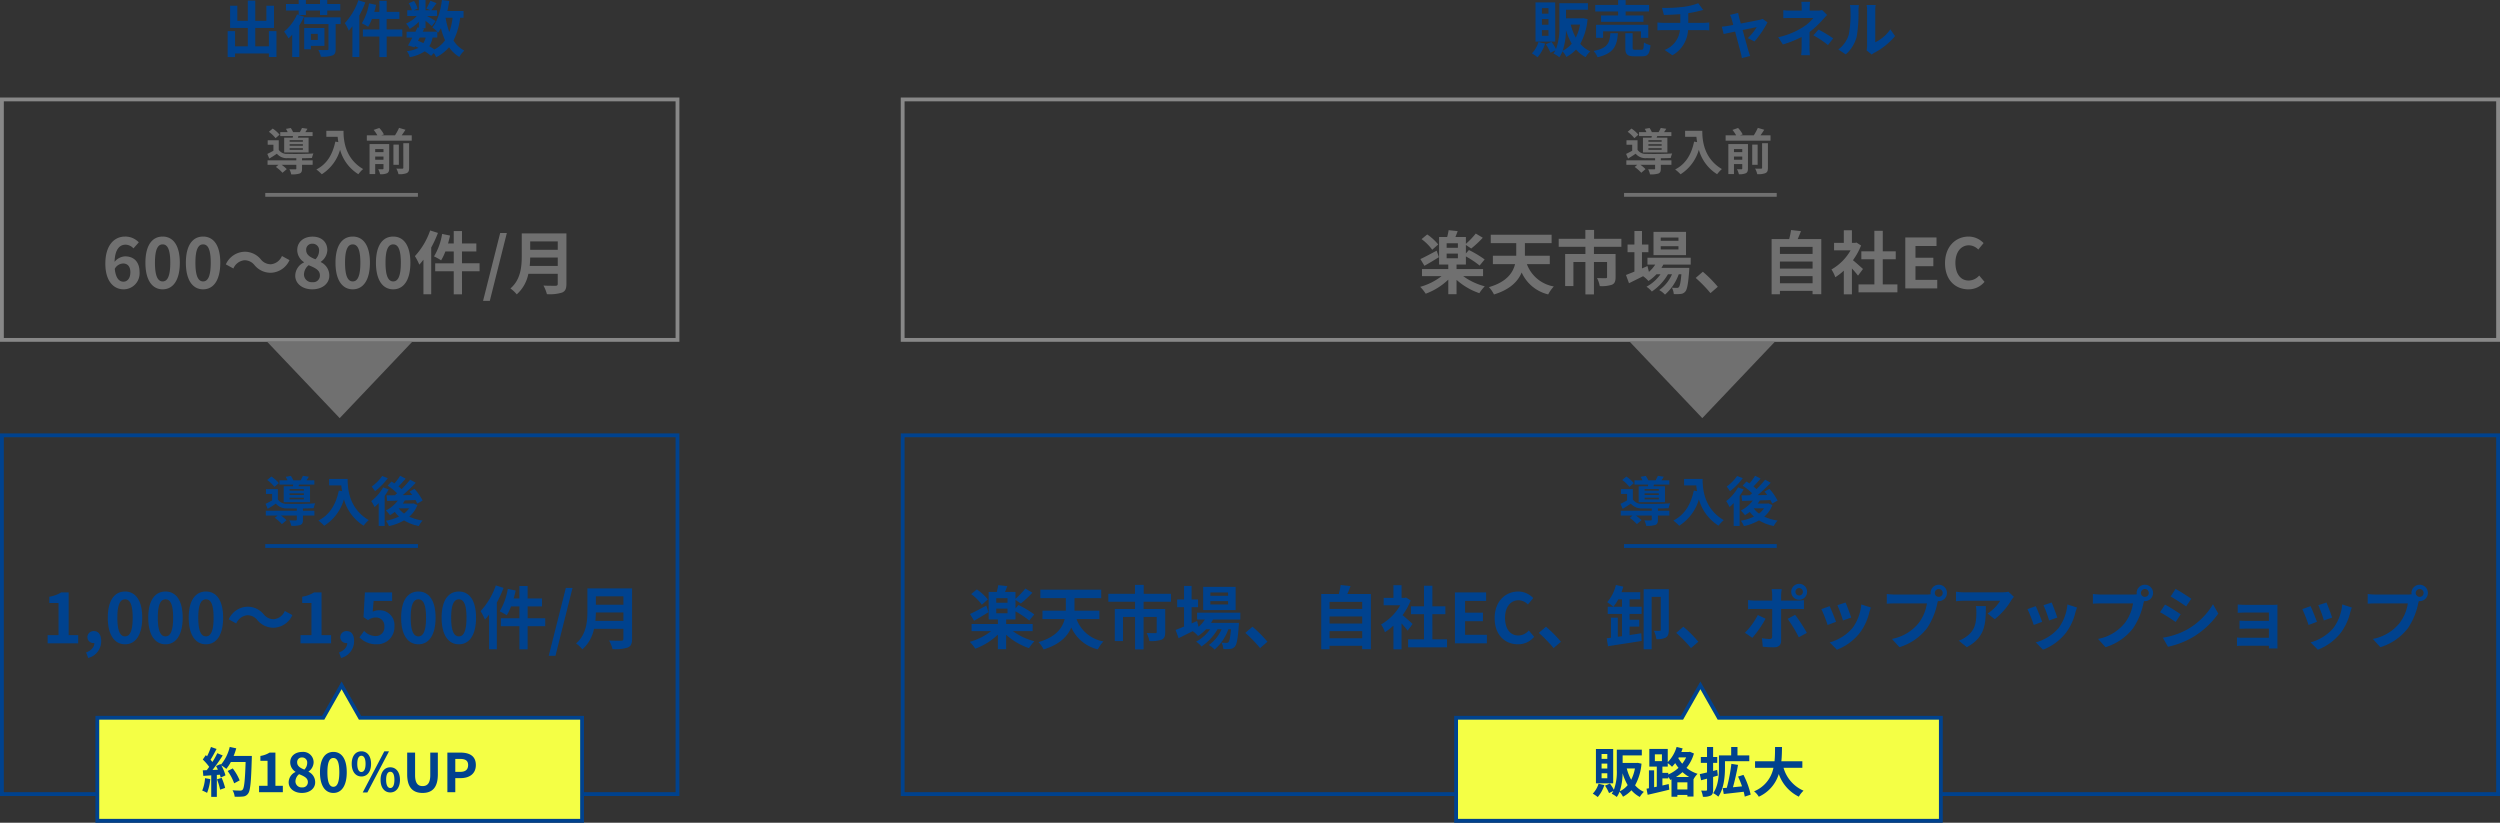 <svg xmlns="http://www.w3.org/2000/svg" width="655" height="215.551" viewBox="0 0 655 215.551">
  <rect x="0" y="0" width="655" height="215.551" fill="#333333" stroke="none"/>
  <g id="グループ_3621" data-name="グループ 3621" transform="translate(-172 -6119.448)">
    <path id="パス_5762" data-name="パス 5762" d="M-69.192-11.5a13.3,13.3,0,0,0-2.88-2.628l-1.476,1.224a12.76,12.76,0,0,1,2.79,2.79Zm-.4,1.62c-1.584.846-3.186,1.71-4.266,2.2l1.062,1.764c1.134-.63,2.538-1.476,3.78-2.25Zm2.61.774h2.952v1.224h-2.952Zm2.952-1.53h-2.952v-1.188h2.952ZM-57.438-3.2V-5.058h-6.948V-6.246h2.448V-8.37a23.948,23.948,0,0,1,3.6,2.394l1.314-1.6a26.533,26.533,0,0,0-4.122-2.466l-.792.9v-2.232l1.4.936a26.9,26.9,0,0,0,3.024-2.826l-1.836-1.1a20.287,20.287,0,0,1-2.592,2.7v-1.8h-2.736c.18-.468.4-.99.594-1.53l-2.376-.252a15.928,15.928,0,0,1-.378,1.782h-2.124v7.218h2.412v1.188H-73.44V-3.2h5.13A16.222,16.222,0,0,1-73.908-.4a10.893,10.893,0,0,1,1.44,1.8,17.089,17.089,0,0,0,5.922-3.69V1.53h2.16V-2.232A17.411,17.411,0,0,0-58.41,1.26a11.37,11.37,0,0,1,1.422-1.8A16.738,16.738,0,0,1-62.64-3.2Zm17.478-3.15v-2.2h-6.516v-3.294h7v-2.214H-55.422v2.214h6.678V-8.55h-6.12v2.2h5.814c-.594,2.34-2.286,4.7-6.858,6.03A7.689,7.689,0,0,1-54.576,1.6c4.23-1.3,6.282-3.438,7.254-5.76a10.223,10.223,0,0,0,6.948,5.742A9.515,9.515,0,0,1-38.9-.5a9.187,9.187,0,0,1-7.056-5.85ZM-21.2-10.89v-2.088H-28.35v-2.34h-2.286v2.34H-37.62v2.088h7V-9h-5.31V-.594h2.16V-6.912h3.15v8.5h2.232v-8.5h3.438v3.96c0,.2-.09.288-.378.288s-1.35,0-2.25-.036a7.683,7.683,0,0,1,.72,2.106,8.583,8.583,0,0,0,3.186-.36c.738-.324.954-.936.954-1.962V-9h-5.67v-1.89Zm14.958-1.566H-10.89v-.864h4.644Zm0,2.268H-10.89v-.864h4.644Zm1.98-4.608H-12.78v6.084h8.514Zm1.224,8.568v-1.8H-14.364v1.8h2.034A8.768,8.768,0,0,1-13.986-4.32l-.378-1.53-1.44.63V-9.468h1.692v-2.016H-15.8V-15.03h-1.98v3.546h-1.8v2.016h1.8v5.076c-.846.342-1.6.648-2.214.882l.792,2.16c1.1-.54,2.394-1.188,3.69-1.836a7.414,7.414,0,0,1,1.4,1.26A11.185,11.185,0,0,0-12.006-3.69h1.062A10.858,10.858,0,0,1-14.616-.432a6.324,6.324,0,0,1,1.4,1.26A13.735,13.735,0,0,0-9-3.69h1.062A9.9,9.9,0,0,1-11.286.45,5.9,5.9,0,0,1-9.774,1.638a12.827,12.827,0,0,0,3.6-5.328h.7c-.2,2.178-.414,3.1-.666,3.366a.616.616,0,0,1-.54.2c-.234,0-.7,0-1.278-.054A4.269,4.269,0,0,1-7.47,1.494a11.314,11.314,0,0,0,1.818-.036A1.678,1.678,0,0,0-4.464.846c.486-.522.774-1.962,1.026-5.472.018-.252.036-.738.036-.738H-10.71c.18-.288.36-.576.5-.864Zm5.184,7.47L4.068-.414A32.391,32.391,0,0,0,.144-4.356l-1.872,1.62A35.272,35.272,0,0,1,2.142,1.242Zm18.2-2.574V-3.2h8.55v1.872Zm8.55-5.706v1.854H20.34V-7.038Zm0-3.834v1.854H20.34v-1.854ZM25-12.924c.288-.648.576-1.35.846-2.07l-2.592-.288a20.372,20.372,0,0,1-.486,2.358H18.162V1.548H20.34v-.9h8.55V1.53h2.286V-12.924ZM42.1-5.076c-.378-.36-1.764-1.6-2.628-2.3A17.471,17.471,0,0,0,41.6-11.232l-1.206-.774-.378.09H39.2v-3.312H37.08v3.312H34.524v1.944h4.338A13.445,13.445,0,0,1,33.84-4.95a8.579,8.579,0,0,1,1.008,2.034A14.9,14.9,0,0,0,37.08-4.644v6.21H39.2V-5.22c.612.666,1.224,1.386,1.6,1.89Zm5.184,4.032V-7.632h3.4V-9.7h-3.4v-5.382h-2.2V-9.7H41.67v2.07h3.42v6.588H40.932V1.044H51.12V-1.044ZM53.19,0h8.37V-2.232H55.854V-5.8h4.68V-8.028h-4.68v-3.078h5.508v-2.232H53.19ZM69.7.252A5.391,5.391,0,0,0,73.944-1.71l-1.4-1.656a3.674,3.674,0,0,1-2.754,1.314c-2.106,0-3.474-1.746-3.474-4.644,0-2.862,1.512-4.59,3.528-4.59a3.509,3.509,0,0,1,2.466,1.116l1.386-1.692a5.433,5.433,0,0,0-3.906-1.71c-3.366,0-6.192,2.574-6.192,6.966C63.594-2.16,66.33.252,69.7.252Z" transform="translate(618 6195)" fill="#707070"/>
    <path id="パス_5764" data-name="パス 5764" d="M-186.192-11.5a13.3,13.3,0,0,0-2.88-2.628l-1.476,1.224a12.76,12.76,0,0,1,2.79,2.79Zm-.4,1.62c-1.584.846-3.186,1.71-4.266,2.2l1.062,1.764c1.134-.63,2.538-1.476,3.78-2.25Zm2.61.774h2.952v1.224h-2.952Zm2.952-1.53h-2.952v-1.188h2.952Zm6.588,7.434V-5.058h-6.948V-6.246h2.448V-8.37a23.948,23.948,0,0,1,3.6,2.394l1.314-1.6a26.533,26.533,0,0,0-4.122-2.466l-.792.9v-2.232l1.4.936a26.9,26.9,0,0,0,3.024-2.826l-1.836-1.1a20.288,20.288,0,0,1-2.592,2.7v-1.8h-2.736c.18-.468.4-.99.594-1.53l-2.376-.252a15.93,15.93,0,0,1-.378,1.782h-2.124v7.218h2.412v1.188h-6.894V-3.2h5.13a16.222,16.222,0,0,1-5.6,2.808,10.892,10.892,0,0,1,1.44,1.8,17.089,17.089,0,0,0,5.922-3.69V1.53h2.16V-2.232A17.412,17.412,0,0,0-175.41,1.26a11.37,11.37,0,0,1,1.422-1.8A16.738,16.738,0,0,1-179.64-3.2Zm17.478-3.15v-2.2h-6.516v-3.294h7v-2.214h-15.948v2.214h6.678V-8.55h-6.12v2.2h5.814c-.594,2.34-2.286,4.7-6.858,6.03A7.689,7.689,0,0,1-171.576,1.6c4.23-1.3,6.282-3.438,7.254-5.76a10.223,10.223,0,0,0,6.948,5.742A9.514,9.514,0,0,1-155.9-.5a9.187,9.187,0,0,1-7.056-5.85ZM-138.2-10.89v-2.088h-7.146v-2.34h-2.286v2.34h-6.984v2.088h7V-9h-5.31V-.594h2.16V-6.912h3.15v8.5h2.232v-8.5h3.438v3.96c0,.2-.09.288-.378.288s-1.35,0-2.25-.036a7.683,7.683,0,0,1,.72,2.106,8.583,8.583,0,0,0,3.186-.36c.738-.324.954-.936.954-1.962V-9h-5.67v-1.89Zm14.958-1.566h-4.644v-.864h4.644Zm0,2.268h-4.644v-.864h4.644Zm1.98-4.608h-8.514v6.084h8.514Zm1.224,8.568v-1.8h-11.322v1.8h2.034a8.768,8.768,0,0,1-1.656,1.908l-.378-1.53-1.44.63V-9.468h1.692v-2.016H-132.8V-15.03h-1.98v3.546h-1.8v2.016h1.8v5.076c-.846.342-1.6.648-2.214.882l.792,2.16c1.1-.54,2.394-1.188,3.69-1.836a7.414,7.414,0,0,1,1.4,1.26,11.185,11.185,0,0,0,2.106-1.764h1.062a10.858,10.858,0,0,1-3.672,3.258,6.324,6.324,0,0,1,1.4,1.26A13.735,13.735,0,0,0-126-3.69h1.062A9.9,9.9,0,0,1-128.286.45a5.9,5.9,0,0,1,1.512,1.188,12.827,12.827,0,0,0,3.6-5.328h.7c-.2,2.178-.414,3.1-.666,3.366a.616.616,0,0,1-.54.2c-.234,0-.7,0-1.278-.054a4.269,4.269,0,0,1,.486,1.674,11.314,11.314,0,0,0,1.818-.036,1.678,1.678,0,0,0,1.188-.612c.486-.522.774-1.962,1.026-5.472.018-.252.036-.738.036-.738h-7.308c.18-.288.36-.576.5-.864Zm5.184,7.47,1.926-1.656a32.391,32.391,0,0,0-3.924-3.942l-1.872,1.62A35.272,35.272,0,0,1-114.858,1.242Zm18.2-2.574V-3.2h8.55v1.872Zm8.55-5.706v1.854h-8.55V-7.038Zm0-3.834v1.854h-8.55v-1.854ZM-92-12.924c.288-.648.576-1.35.846-2.07l-2.592-.288a20.373,20.373,0,0,1-.486,2.358h-4.608V1.548h2.178v-.9h8.55V1.53h2.286V-12.924Zm17.1,7.848c-.378-.36-1.764-1.6-2.628-2.3A17.471,17.471,0,0,0-75.4-11.232l-1.206-.774-.378.09h-.81v-3.312H-79.92v3.312h-2.556v1.944h4.338A13.445,13.445,0,0,1-83.16-4.95a8.579,8.579,0,0,1,1.008,2.034A14.9,14.9,0,0,0-79.92-4.644v6.21H-77.8V-5.22c.612.666,1.224,1.386,1.6,1.89Zm5.184,4.032V-7.632h3.4V-9.7h-3.4v-5.382h-2.2V-9.7h-3.42v2.07h3.42v6.588h-4.158V1.044H-65.88V-1.044ZM-63.81,0h8.37V-2.232h-5.706V-5.8h4.68V-8.028h-4.68v-3.078h5.508v-2.232H-63.81ZM-47.3.252A5.391,5.391,0,0,0-43.056-1.71l-1.4-1.656a3.674,3.674,0,0,1-2.754,1.314c-2.106,0-3.474-1.746-3.474-4.644,0-2.862,1.512-4.59,3.528-4.59a3.509,3.509,0,0,1,2.466,1.116l1.386-1.692a5.433,5.433,0,0,0-3.906-1.71c-3.366,0-6.192,2.574-6.192,6.966C-53.406-2.16-50.67.252-47.3.252Zm9.342.99,1.926-1.656A32.391,32.391,0,0,0-39.96-4.356l-1.872,1.62A35.272,35.272,0,0,1-37.962,1.242Zm19.908-5.616h2.538v-1.8h-2.538V-7.7h3.15v-1.89h-3.15V-11.52h2.79v-1.872h-4.914q.27-.729.486-1.458l-1.944-.432a10.554,10.554,0,0,1-2.286,4.5A15.634,15.634,0,0,1-22.3-9.594a10.837,10.837,0,0,0,1.278-1.926h.99v1.926h-3.744V-7.7h3.744v5.832l-1.1.144v-5h-1.8v5.256l-1.1.144.324,2.088c2.376-.4,5.724-.882,8.82-1.386l-.09-2.016c-1.008.162-2.052.324-3.078.468Zm10.278-9.81h-6.588V1.548h2.088V-12.168h2.394v8.6c0,.216-.072.288-.27.288-.234.018-.9.018-1.548-.018a6.748,6.748,0,0,1,.666,2.2A4.631,4.631,0,0,0-8.55-1.53c.612-.378.774-1.026.774-1.98ZM-1.962,1.242-.036-.414A32.391,32.391,0,0,0-3.96-4.356l-1.872,1.62A35.272,35.272,0,0,1-1.962,1.242ZM25.4-13.5a.983.983,0,0,1,.99-.972.968.968,0,0,1,.972.972.968.968,0,0,1-.972.972A.983.983,0,0,1,25.4-13.5Zm-1.1,0a2.089,2.089,0,0,0,2.088,2.088,2.074,2.074,0,0,0,2.07-2.088,2.074,2.074,0,0,0-2.07-2.088A2.089,2.089,0,0,0,24.3-13.5Zm-2.484-.7H19.152a9.325,9.325,0,0,1,.162,1.566v1.44H14.742A13.7,13.7,0,0,1,13-11.34v2.394c.5-.054,1.206-.072,1.746-.072h4.572V-9c0,.846,0,6.552-.018,7.218-.018.468-.2.648-.666.648a12.45,12.45,0,0,1-2-.216L16.848.882a25.99,25.99,0,0,0,2.934.162c1.278,0,1.872-.648,1.872-1.692v-8.37h4.212c.486,0,1.188.018,1.764.054v-2.358a14.568,14.568,0,0,1-1.782.126H21.654v-1.44A14.592,14.592,0,0,1,21.816-14.2Zm-4.23,7.74-2.034-.954a18.757,18.757,0,0,1-3.384,4.644L14.112-1.44A28.252,28.252,0,0,0,17.586-6.462Zm7.74-1.008L23.364-6.408A34.176,34.176,0,0,1,26.28-1.584L28.4-2.736A41.84,41.84,0,0,0,25.326-7.47Zm13.212-3.222-2.142.7a29.98,29.98,0,0,1,1.458,4l2.16-.756C39.762-7.578,38.88-9.918,38.538-10.692ZM45.18-9.378l-2.52-.81a12.311,12.311,0,0,1-2.3,6.174A12.112,12.112,0,0,1,34.38-.252l1.89,1.926A14.057,14.057,0,0,0,42.3-2.79a14.514,14.514,0,0,0,2.448-5.274C44.856-8.424,44.964-8.8,45.18-9.378Zm-10.818-.36-2.16.774A36.357,36.357,0,0,1,33.84-4.806l2.2-.828C35.676-6.642,34.812-8.82,34.362-9.738ZM61.92-13.194a1.045,1.045,0,0,1,1.044-1.044,1.041,1.041,0,0,1,1.026,1.044,1.037,1.037,0,0,1-1.026,1.026A1.041,1.041,0,0,1,61.92-13.194Zm-1.116,0a1.994,1.994,0,0,0,.036.342,7.767,7.767,0,0,1-1.026.072H51.48a20.042,20.042,0,0,1-2.142-.144v2.538c.45-.036,1.314-.072,2.142-.072h8.37a11.311,11.311,0,0,1-2.106,5.076,11.8,11.8,0,0,1-7.056,4.23l1.962,2.16a14.457,14.457,0,0,0,7.236-4.986,18.17,18.17,0,0,0,2.7-6.552c.054-.162.09-.342.144-.54a1.026,1.026,0,0,0,.234.018,2.159,2.159,0,0,0,2.142-2.142,2.163,2.163,0,0,0-2.142-2.16A2.166,2.166,0,0,0,60.8-13.194Zm21.834,1.008-1.422-1.332a9.283,9.283,0,0,1-1.836.162h-9.7a14.27,14.27,0,0,1-2.2-.18v2.5c.846-.072,1.44-.126,2.2-.126h9.378a10.7,10.7,0,0,1-3.312,3.348l1.872,1.494a18.333,18.333,0,0,0,4.32-4.932A9.064,9.064,0,0,1,82.638-12.186Zm-7.344,2.43h-2.61a9.978,9.978,0,0,1,.126,1.62c0,2.952-.432,4.86-2.718,6.444A7.112,7.112,0,0,1,68.2-.7l2.106,1.71C75.2-1.62,75.294-5.292,75.294-9.756Zm17.244-.936-2.142.7a29.98,29.98,0,0,1,1.458,4l2.16-.756C93.762-7.578,92.88-9.918,92.538-10.692ZM99.18-9.378l-2.52-.81a12.311,12.311,0,0,1-2.3,6.174A12.112,12.112,0,0,1,88.38-.252l1.89,1.926A14.057,14.057,0,0,0,96.3-2.79a14.514,14.514,0,0,0,2.448-5.274C98.856-8.424,98.964-8.8,99.18-9.378Zm-10.818-.36-2.16.774A36.357,36.357,0,0,1,87.84-4.806l2.2-.828C89.676-6.642,88.812-8.82,88.362-9.738Zm27.558-3.456a1.045,1.045,0,0,1,1.044-1.044,1.041,1.041,0,0,1,1.026,1.044,1.037,1.037,0,0,1-1.026,1.026A1.041,1.041,0,0,1,115.92-13.194Zm-1.116,0a1.994,1.994,0,0,0,.036.342,7.767,7.767,0,0,1-1.026.072H105.48a20.042,20.042,0,0,1-2.142-.144v2.538c.45-.036,1.314-.072,2.142-.072h8.37a11.311,11.311,0,0,1-2.106,5.076,11.8,11.8,0,0,1-7.056,4.23l1.962,2.16a14.457,14.457,0,0,0,7.236-4.986,18.171,18.171,0,0,0,2.7-6.552c.054-.162.09-.342.144-.54a1.026,1.026,0,0,0,.234.018,2.159,2.159,0,0,0,2.142-2.142,2.163,2.163,0,0,0-2.142-2.16A2.166,2.166,0,0,0,114.8-13.194Zm10.206-1.062-1.314,1.98c1.188.666,3.06,1.89,4.068,2.592l1.35-2C128.178-12.33,126.2-13.608,125.01-14.256Zm-3.348,12.78L123.012.9a21.9,21.9,0,0,0,6.012-2.232,21.734,21.734,0,0,0,7.164-6.462L134.8-10.242a18.349,18.349,0,0,1-7,6.75A19.5,19.5,0,0,1,121.662-1.476Zm.576-8.676-1.314,2c1.206.63,3.078,1.854,4.1,2.556l1.314-2.016C125.424-8.262,123.444-9.5,122.238-10.152Zm19.044-.018v2.178c.432-.036,1.566-.072,2.232-.072h5.94v2.178h-5.742c-.684,0-1.494-.018-1.962-.054v2.124c.414-.018,1.278-.036,1.962-.036h5.742v2.394h-6.8a15.445,15.445,0,0,1-1.566-.072V.684c.306-.018,1.044-.054,1.548-.054h6.822c0,.27,0,.558-.018.72H151.7c0-.324-.018-.936-.018-1.224V-8.91c0-.378,0-.972.018-1.206-.288.018-.954.036-1.386.036h-6.8C142.848-10.08,141.75-10.116,141.282-10.17Zm23.256-.522-2.142.7a29.982,29.982,0,0,1,1.458,4l2.16-.756C165.762-7.578,164.88-9.918,164.538-10.692Zm6.642,1.314-2.52-.81a12.311,12.311,0,0,1-2.3,6.174A12.112,12.112,0,0,1,160.38-.252l1.89,1.926A14.057,14.057,0,0,0,168.3-2.79a14.514,14.514,0,0,0,2.448-5.274C170.856-8.424,170.964-8.8,171.18-9.378Zm-10.818-.36-2.16.774a36.356,36.356,0,0,1,1.638,4.158l2.2-.828C161.676-6.642,160.812-8.82,160.362-9.738Zm27.558-3.456a1.045,1.045,0,0,1,1.044-1.044,1.041,1.041,0,0,1,1.026,1.044,1.037,1.037,0,0,1-1.026,1.026A1.041,1.041,0,0,1,187.92-13.194Zm-1.116,0a1.993,1.993,0,0,0,.036.342,7.767,7.767,0,0,1-1.026.072H177.48a20.042,20.042,0,0,1-2.142-.144v2.538c.45-.036,1.314-.072,2.142-.072h8.37a11.312,11.312,0,0,1-2.106,5.076,11.8,11.8,0,0,1-7.056,4.23l1.962,2.16a14.457,14.457,0,0,0,7.236-4.986,18.171,18.171,0,0,0,2.7-6.552c.054-.162.09-.342.144-.54a1.026,1.026,0,0,0,.234.018,2.159,2.159,0,0,0,2.142-2.142,2.163,2.163,0,0,0-2.142-2.16A2.166,2.166,0,0,0,186.8-13.194Z" transform="translate(617 6288)" fill="#00428e"/>
    <path id="パス_5755" data-name="パス 5755" d="M1.476,0h8.01V-2.142h-2.5v-11.2H5.022a8.31,8.31,0,0,1-3.1,1.134v1.638H4.338v8.424H1.476ZM12.114,3.834a4.521,4.521,0,0,0,3.4-4.428c0-1.638-.684-2.61-1.908-2.61A1.592,1.592,0,0,0,11.9-1.638,1.554,1.554,0,0,0,13.554-.072h.162c.018,1.008-.756,1.944-2.16,2.466ZM21.762.252c2.718,0,4.5-2.376,4.5-6.966s-1.782-6.858-4.5-6.858-4.518,2.25-4.518,6.858C17.244-2.124,19.044.252,21.762.252Zm0-2.07c-1.152,0-2.016-1.152-2.016-4.9,0-3.726.864-4.806,2.016-4.806s2,1.08,2,4.806C23.76-2.97,22.914-1.818,21.762-1.818Zm10.6,2.07c2.718,0,4.5-2.376,4.5-6.966s-1.782-6.858-4.5-6.858-4.518,2.25-4.518,6.858C27.846-2.124,29.646.252,32.364.252Zm0-2.07c-1.152,0-2.016-1.152-2.016-4.9,0-3.726.864-4.806,2.016-4.806s2,1.08,2,4.806C34.362-2.97,33.516-1.818,32.364-1.818Zm10.6,2.07c2.718,0,4.5-2.376,4.5-6.966s-1.782-6.858-4.5-6.858-4.518,2.25-4.518,6.858C38.448-2.124,40.248.252,42.966.252Zm0-2.07c-1.152,0-2.016-1.152-2.016-4.9,0-3.726.864-4.806,2.016-4.806s2,1.08,2,4.806C44.964-2.97,44.118-1.818,42.966-1.818ZM56.448-6.066A5.446,5.446,0,0,0,60.7-4.086a5.563,5.563,0,0,0,4.9-3.312l-1.98-1.08a3.516,3.516,0,0,1-2.862,2.16,3.293,3.293,0,0,1-2.682-1.3,5.446,5.446,0,0,0-4.248-1.98,5.563,5.563,0,0,0-4.9,3.312L50.9-5.2a3.516,3.516,0,0,1,2.862-2.16A3.319,3.319,0,0,1,56.448-6.066ZM67.734,0h8.01V-2.142h-2.5v-11.2H71.28a8.31,8.31,0,0,1-3.1,1.134v1.638H70.6v8.424H67.734ZM78.372,3.834a4.521,4.521,0,0,0,3.4-4.428c0-1.638-.684-2.61-1.908-2.61a1.592,1.592,0,0,0-1.71,1.566A1.554,1.554,0,0,0,79.812-.072h.162c.018,1.008-.756,1.944-2.16,2.466ZM87.678.252a4.5,4.5,0,0,0,4.662-4.68,3.868,3.868,0,0,0-4.1-4.23,3.5,3.5,0,0,0-1.6.378l.252-2.826h4.842v-2.232H84.6l-.36,6.48,1.206.792a3.187,3.187,0,0,1,2-.7,2.156,2.156,0,0,1,2.25,2.412,2.237,2.237,0,0,1-2.358,2.448A4.14,4.14,0,0,1,84.4-3.258L83.178-1.566A6.071,6.071,0,0,0,87.678.252Zm10.944,0c2.718,0,4.5-2.376,4.5-6.966s-1.782-6.858-4.5-6.858S94.1-11.322,94.1-6.714C94.1-2.124,95.9.252,98.622.252Zm0-2.07c-1.152,0-2.016-1.152-2.016-4.9,0-3.726.864-4.806,2.016-4.806s2,1.08,2,4.806C100.62-2.97,99.774-1.818,98.622-1.818Zm10.6,2.07c2.718,0,4.5-2.376,4.5-6.966s-1.782-6.858-4.5-6.858-4.518,2.25-4.518,6.858C104.706-2.124,106.506.252,109.224.252Zm0-2.07c-1.152,0-2.016-1.152-2.016-4.9,0-3.726.864-4.806,2.016-4.806s2,1.08,2,4.806C111.222-2.97,110.376-1.818,109.224-1.818Zm9.684-13.356a19.06,19.06,0,0,1-4,6.732,14.629,14.629,0,0,1,1.152,2.232c.36-.4.72-.846,1.08-1.3V1.548h2.034v-12.24a30.493,30.493,0,0,0,1.764-3.834Zm12.942,8.6h-4.608v-3.1H131v-2.088h-3.762v-3.258h-2.16v3.258h-1.494c.2-.684.378-1.368.522-2.07l-2.07-.432a16.522,16.522,0,0,1-2.124,5.886,13.833,13.833,0,0,1,1.854,1.026,12.7,12.7,0,0,0,1.116-2.322h2.2v3.1h-4.86v2.088h4.86V1.566h2.16V-4.482h4.608Zm.918,9.846h1.764L139-14.508H137.25ZM144.99-5.886c.072-.756.108-1.512.126-2.2h7.218v2.2Zm7.344-6.426v2.2h-7.218v-2.2ZM154.6-14.4H142.9v5.922c0,2.736-.252,6.174-2.97,8.5a8.454,8.454,0,0,1,1.656,1.548,9.683,9.683,0,0,0,3.042-5.382h7.7v2.61c0,.378-.144.522-.576.522-.4,0-1.908.018-3.168-.054a9.189,9.189,0,0,1,.9,2.25,10.889,10.889,0,0,0,3.978-.414C154.3.738,154.6.126,154.6-1.17Z" transform="translate(183 6288)" fill="#00428e"/>
    <path id="パス_5759" data-name="パス 5759" d="M12.448-5.392v3.984H8.88V-6.24h4.912v-5.808h-2V-8.1H8.88v-5.3H6.928v5.3H4.176v-3.952H2.288V-6.24h4.64v4.832H3.584V-5.392H1.648V1.392H3.584V.464h8.864v.912h1.984V-5.392ZM20.3-9.616h1.84v-1.168h3.7v1.168h1.9v-1.168h3.408v-1.728H27.744v-1.04h-1.9v1.04h-3.7v-1.04H20.256v1.04H16.928v1.728h3.328v1.152l-.432-.144a11.875,11.875,0,0,1-3.392,4.5A11.908,11.908,0,0,1,17.584-3.5a10.954,10.954,0,0,0,.976-.96v5.84h1.856V-6.88a18.732,18.732,0,0,0,1.232-2.288Zm4.96,4.944v1.584H23.456V-4.672Zm1.744,3.136V-6.224H21.7V-.64h1.76v-.9Zm4.224-7.472H21.7v1.76h6.368v6.48c0,.256-.1.32-.4.336-.272,0-1.344,0-2.272-.032a6.983,6.983,0,0,1,.672,1.76,8.262,8.262,0,0,0,2.976-.3c.688-.256.9-.736.9-1.712V-7.248h1.3Zm4.672-4.48A16.942,16.942,0,0,1,32.352-7.5,13,13,0,0,1,33.376-5.52c.32-.352.64-.752.96-1.152V1.376h1.808V-9.5a27.105,27.105,0,0,0,1.568-3.408Zm11.5,7.648h-4.1V-8.592h3.344v-1.856H43.312v-2.9h-1.92v2.9H40.064c.176-.608.336-1.216.464-1.84l-1.84-.384A14.686,14.686,0,0,1,36.8-7.44a12.3,12.3,0,0,1,1.648.912,11.291,11.291,0,0,0,.992-2.064h1.952V-5.84h-4.32v1.856h4.32V1.392h1.92V-3.984h4.1Zm9.168,2.128V-5.248c.1.1.16.176.224.24a10.149,10.149,0,0,0,.736-1.152,16.938,16.938,0,0,0,1.088,3.152A7.86,7.86,0,0,1,55.808-.592,14.9,14.9,0,0,0,54.48-1.44a6.466,6.466,0,0,0,.848-2.272Zm-4.592,0h1.552a4.865,4.865,0,0,1-.608,1.456c-.464-.224-.928-.416-1.408-.608Zm8.608-5.2a17.12,17.12,0,0,1-.864,3.76,20.188,20.188,0,0,1-.976-3.76Zm2.864,0v-1.76H59.2c.208-.848.384-1.728.512-2.624l-1.92-.256c-.384,2.848-1.152,5.568-2.512,7.2a11.094,11.094,0,0,1,1.3,1.1H52.768l.384-.768-.688-.144h1.024V-8.1c.624.5,1.3,1.056,1.648,1.392l1.008-1.312c-.352-.24-1.488-.912-2.256-1.344h2.624v-1.5h-1.52c.384-.5.88-1.168,1.376-1.856l-1.6-.64A15.455,15.455,0,0,1,53.7-11.328l1.056.464H53.488v-2.688H51.744v2.688H50.4l1.024-.448a6.817,6.817,0,0,0-.96-1.984l-1.376.576a8.523,8.523,0,0,1,.832,1.856H48.7v1.5h2.5a8.5,8.5,0,0,1-2.816,2,5.756,5.756,0,0,1,.96,1.376,11.532,11.532,0,0,0,2.4-1.856V-6.3l-.352-.08c-.16.352-.352.736-.544,1.136h-2.32v1.536h1.52c-.4.768-.8,1.488-1.152,2.048l1.664.512.176-.3a9.226,9.226,0,0,1,.9.432,8.408,8.408,0,0,1-3.04.864,4.2,4.2,0,0,1,.752,1.568A9.816,9.816,0,0,0,53.28-.112a15.162,15.162,0,0,1,1.664,1.2l.72-.736a7.225,7.225,0,0,1,.608,1.088,10.392,10.392,0,0,0,3.376-2.624A8.684,8.684,0,0,0,62.336,1.36,7.347,7.347,0,0,1,63.648-.288a7.509,7.509,0,0,1-2.832-2.656A18,18,0,0,0,62.56-8.912Z" transform="translate(230 6133)" fill="#00428e"/>
    <path id="パス_5760" data-name="パス 5760" d="M4.7-9.968H2.992v-1.456H4.7Zm0,2.9H2.992V-8.56H4.7Zm0,2.9H2.992V-5.664H4.7Zm1.76-8.752H1.3V-2.656H6.464ZM2.08-2.528A7.286,7.286,0,0,1,.352.432,12.235,12.235,0,0,1,1.84,1.456,10.7,10.7,0,0,0,3.824-2.128ZM8.416-.256A17.553,17.553,0,0,0,9.28-5.68,16.407,16.407,0,0,0,10.8-2.112,7.031,7.031,0,0,1,8.416-.256ZM12.976-7.1a12.608,12.608,0,0,1-1.12,3.392A13.873,13.873,0,0,1,10.528-7.1Zm.848-1.68-.3.032H9.3v-2.256H15.04V-12.72H7.552v6A15.712,15.712,0,0,1,6.672-.7,13.452,13.452,0,0,0,5.488-2.576l-1.472.624A11.363,11.363,0,0,1,5.216.272l1.3-.64a5.439,5.439,0,0,1-.5.832,7.722,7.722,0,0,1,1.52.976A7.323,7.323,0,0,0,8.368-.128,6.5,6.5,0,0,1,9.392,1.36,9.407,9.407,0,0,0,11.92-.576a8.78,8.78,0,0,0,2.512,2A6.6,6.6,0,0,1,15.648-.1a7.61,7.61,0,0,1-2.624-1.968,16.169,16.169,0,0,0,1.92-6.48Zm9.12-.72H18.48V-7.84h11.1V-9.5H24.912v-1.04h6.144v-1.728H24.912v-1.264H22.944v1.264H16.96v1.728h5.984Zm7.9,5.856V-7.056H17.168v3.408h1.84v-1.7h9.92v1.7Zm-9.936-1.2c-.192,2.464-.592,3.9-4.384,4.64a5.615,5.615,0,0,1,1.04,1.648C21.936.4,22.64-1.632,22.9-4.848ZM27.424-.512c-.576,0-.672-.064-.672-.56V-4.848h-1.92v3.792c0,1.712.464,2.256,2.32,2.256h2.064c1.5,0,2-.592,2.208-2.9a5.465,5.465,0,0,1-1.712-.72c-.064,1.632-.16,1.9-.688,1.9Zm7.024-10.976.5,1.856c1.072-.032,2.752-.08,4.288-.208v2.272H34.72a13.928,13.928,0,0,1-1.472-.1V-5.6c.416-.032,1.008-.064,1.5-.064h4.4a6.333,6.333,0,0,1-4.016,5.2L37.168.928a8.063,8.063,0,0,0,4.1-6.592h4.144c.432,0,.976.032,1.408.064V-7.664c-.352.032-1.1.1-1.456.1H41.328v-2.544a25.829,25.829,0,0,0,2.688-.528c.272-.064.688-.176,1.232-.3L43.936-12.7a17.342,17.342,0,0,1-4.032.96A37.757,37.757,0,0,1,34.448-11.488ZM54.4-10.16l-2.144.512A5.6,5.6,0,0,1,52.7-8.512c.112.352.256.864.416,1.488-.736.144-1.312.24-1.536.272-.528.1-.96.144-1.472.192l.5,1.92c.48-.112,1.648-.352,2.992-.64C54.176-3.1,54.832-.608,55.072.256a9.17,9.17,0,0,1,.288,1.408l2.176-.544C57.408.8,57.2.08,57.1-.192c-.24-.832-.928-3.3-1.536-5.5,1.728-.352,3.328-.688,3.712-.752a14.2,14.2,0,0,1-2.368,2.88l1.76.88A25.185,25.185,0,0,0,62.08-7.7L60.8-8.608a3.05,3.05,0,0,1-.816.256c-.624.144-2.864.576-4.9.96-.176-.624-.32-1.168-.432-1.552C54.56-9.36,54.464-9.792,54.4-10.16Zm18.832-2.912H70.944a10.336,10.336,0,0,1,.1,1.472v.832H68.272a15.052,15.052,0,0,1-2.048-.112v2.1c.5-.048,1.5-.064,2.08-.064H74.1a10.576,10.576,0,0,1-2.688,2.384A19.871,19.871,0,0,1,64.88-3.792L66.112-1.9a28.093,28.093,0,0,0,4.912-1.968v2.736A18.43,18.43,0,0,1,70.9.912h2.3c-.048-.5-.112-1.408-.112-2.048,0-1.008.016-2.752.016-4.032A24.145,24.145,0,0,0,76.464-8.3c.352-.384.832-.928,1.248-1.328l-1.328-1.3a4.8,4.8,0,0,1-1.328.16h-1.92V-11.6A13.112,13.112,0,0,1,73.232-13.072Zm4.7,11.328L79.28-3.5a36.067,36.067,0,0,0-3.84-2.32L74.112-4.288A25.165,25.165,0,0,1,77.936-1.744ZM88.048-.352l1.344,1.1a3.419,3.419,0,0,1,.688-.48A17.617,17.617,0,0,0,95.5-4.1l-1.232-1.76A10.132,10.132,0,0,1,90.32-2.48v-8.368a8.125,8.125,0,0,1,.112-1.392H88.048a7.093,7.093,0,0,1,.128,1.376v9.328A6.089,6.089,0,0,1,88.048-.352ZM80.64-.592,82.592.7A9.381,9.381,0,0,0,85.44-3.888a35.3,35.3,0,0,0,.48-6.88,10.539,10.539,0,0,1,.112-1.456H83.68a6.072,6.072,0,0,1,.144,1.472,27.571,27.571,0,0,1-.464,6.336A7.548,7.548,0,0,1,80.64-.592Z" transform="translate(573 6133)" fill="#00428e"/>
    <path id="パス_5757" data-name="パス 5757" d="M-56.754-6.516c1.152,0,1.908.738,1.908,2.3,0,1.638-.828,2.466-1.818,2.466-1.116,0-2.016-.936-2.268-3.366A2.6,2.6,0,0,1-56.754-6.516ZM-56.61.252a4.187,4.187,0,0,0,4.176-4.464c0-2.844-1.584-4.176-3.816-4.176a3.835,3.835,0,0,0-2.736,1.44c.108-3.348,1.368-4.5,2.9-4.5a2.892,2.892,0,0,1,2.052.972l1.4-1.584a4.9,4.9,0,0,0-3.618-1.512c-2.682,0-5.148,2.124-5.148,7.092C-61.4-1.782-59.148.252-56.61.252Zm10.224,0c2.718,0,4.5-2.376,4.5-6.966s-1.782-6.858-4.5-6.858S-50.9-11.322-50.9-6.714C-50.9-2.124-49.1.252-46.386.252Zm0-2.07c-1.152,0-2.016-1.152-2.016-4.9,0-3.726.864-4.806,2.016-4.806s2,1.08,2,4.806C-44.388-2.97-45.234-1.818-46.386-1.818Zm10.6,2.07c2.718,0,4.5-2.376,4.5-6.966s-1.782-6.858-4.5-6.858S-40.3-11.322-40.3-6.714C-40.3-2.124-38.5.252-35.784.252Zm0-2.07c-1.152,0-2.016-1.152-2.016-4.9,0-3.726.864-4.806,2.016-4.806s2,1.08,2,4.806C-33.786-2.97-34.632-1.818-35.784-1.818ZM-22.3-6.066a5.446,5.446,0,0,0,4.248,1.98,5.563,5.563,0,0,0,4.9-3.312l-1.98-1.08A3.516,3.516,0,0,1-18-6.318a3.293,3.293,0,0,1-2.682-1.3,5.446,5.446,0,0,0-4.248-1.98,5.563,5.563,0,0,0-4.9,3.312l1.98,1.08a3.516,3.516,0,0,1,2.862-2.16A3.319,3.319,0,0,1-22.3-6.066ZM-7.2.252c2.7,0,4.482-1.548,4.482-3.564A3.874,3.874,0,0,0-4.95-6.876v-.09a3.88,3.88,0,0,0,1.71-3.042c0-2.124-1.512-3.546-3.87-3.546-2.3,0-4.014,1.368-4.014,3.51A3.8,3.8,0,0,0-9.36-6.876v.09a3.856,3.856,0,0,0-2.286,3.474C-11.646-1.224-9.738.252-7.2.252Zm.846-7.866c-1.4-.558-2.43-1.17-2.43-2.43A1.549,1.549,0,0,1-7.164-11.7,1.7,1.7,0,0,1-5.4-9.846,3.19,3.19,0,0,1-6.354-7.614ZM-7.128-1.62A2.041,2.041,0,0,1-9.36-3.6,3.2,3.2,0,0,1-8.136-6.066c1.728.7,2.952,1.278,2.952,2.664A1.738,1.738,0,0,1-7.128-1.62ZM3.42.252c2.718,0,4.5-2.376,4.5-6.966s-1.782-6.858-4.5-6.858S-1.1-11.322-1.1-6.714C-1.1-2.124.7.252,3.42.252Zm0-2.07C2.268-1.818,1.4-2.97,1.4-6.714c0-3.726.864-4.806,2.016-4.806s2,1.08,2,4.806C5.418-2.97,4.572-1.818,3.42-1.818Zm10.6,2.07c2.718,0,4.5-2.376,4.5-6.966s-1.782-6.858-4.5-6.858S9.5-11.322,9.5-6.714C9.5-2.124,11.3.252,14.022.252Zm0-2.07c-1.152,0-2.016-1.152-2.016-4.9,0-3.726.864-4.806,2.016-4.806s2,1.08,2,4.806C16.02-2.97,15.174-1.818,14.022-1.818Zm9.684-13.356a19.06,19.06,0,0,1-4,6.732A14.628,14.628,0,0,1,20.862-6.21c.36-.4.72-.846,1.08-1.3V1.548h2.034v-12.24a30.493,30.493,0,0,0,1.764-3.834Zm12.942,8.6H32.04v-3.1H35.8v-2.088H32.04v-3.258H29.88v3.258H28.386c.2-.684.378-1.368.522-2.07l-2.07-.432A16.522,16.522,0,0,1,24.714-8.37a13.833,13.833,0,0,1,1.854,1.026,12.7,12.7,0,0,0,1.116-2.322h2.2v3.1H25.02v2.088h4.86V1.566h2.16V-4.482h4.608Zm.918,9.846H39.33l4.464-17.784H42.048ZM49.788-5.886c.072-.756.108-1.512.126-2.2h7.218v2.2Zm7.344-6.426v2.2H49.914v-2.2ZM59.4-14.4H47.7v5.922c0,2.736-.252,6.174-2.97,8.5a8.454,8.454,0,0,1,1.656,1.548,9.683,9.683,0,0,0,3.042-5.382h7.7v2.61c0,.378-.144.522-.576.522-.4,0-1.908.018-3.168-.054a9.189,9.189,0,0,1,.9,2.25A10.889,10.889,0,0,0,58.266,1.1C59.094.738,59.4.126,59.4-1.17Z" transform="translate(261 6195)" fill="#707070"/>
    <line id="線_88" data-name="線 88" x2="40" transform="translate(241.5 6170.5)" fill="none" stroke="#707070" stroke-width="1"/>
    <line id="線_90" data-name="線 90" x2="40" transform="translate(241.5 6262.5)" fill="none" stroke="#00428e" stroke-width="1"/>
    <line id="線_91" data-name="線 91" x2="40" transform="translate(597.5 6262.5)" fill="none" stroke="#00428e" stroke-width="1"/>
    <path id="パス_5758" data-name="パス 5758" d="M-9.646-7.423h-3.471v-.39h3.471Zm0,1.053h-3.471v-.4h3.471Zm0,1.066h-3.471V-5.72h3.471Zm-4.9-3.185v3.874h6.4V-8.489h-2.821L-10.8-8.9h3.7v-1.04H-9.009c.182-.247.377-.546.572-.871l-1.443-.221a9.7,9.7,0,0,1-.559,1.092H-12.22a5.519,5.519,0,0,0-.6-1.079l-1.261.234a5.768,5.768,0,0,1,.442.845h-1.937V-8.9h3.354c-.026.143-.065.286-.091.416Zm-1.2-.78a8.511,8.511,0,0,0-1.807-1.6l-1,.845A9.109,9.109,0,0,1-16.8-8.346Zm5.876,6.175c.975-.013,1.911-.039,2.6-.065A6.624,6.624,0,0,1-6.89-4.342c-1.794.13-5.187.169-6.76.1a2.547,2.547,0,0,1-2.314-1.04V-7.8h-2.9v1.17h1.5v1.573c-.546.312-1.118.6-1.6.832L-18.447-3c.728-.442,1.365-.845,1.989-1.274A3.353,3.353,0,0,0-13.637-3.12c.6.013,1.4.026,2.275.026v.546H-18.9v1.17h2.873l-.689.572A9.793,9.793,0,0,1-14.989.715l1.118-.949a8.478,8.478,0,0,0-1.352-1.144h3.861v1c0,.143-.065.195-.273.195s-.91.013-1.547-.026A5.17,5.17,0,0,1-12.7,1.131,6.616,6.616,0,0,0-10.53.923c.52-.208.663-.572.663-1.261v-1.04h2.782v-1.17H-9.867Zm6.37-7.189V-8.71H-.533c.039.442.091.91.182,1.4l-.793-.143C-1.859-4.03-3.406-1.521-6.11-.156A12.347,12.347,0,0,1-4.693,1.105,11.249,11.249,0,0,0,.1-5.317,10.984,10.984,0,0,0,4.888,1.092,8.323,8.323,0,0,1,6.136-.26C1.352-3.081,1-7.826,1-10.283ZM9.3-2.7v-.845h2.171V-2.7Zm2.171-2.8v.806H9.3V-5.5Zm1.5-1.3H7.826V1.053H9.3V-1.573h2.171V-.416c0,.156-.052.208-.208.208s-.689.013-1.17-.013a5.346,5.346,0,0,1,.494,1.313A4.077,4.077,0,0,0,12.389.845c.442-.221.572-.585.572-1.248Zm3.7,6.2c0,.182-.065.234-.273.234s-.9.013-1.56-.013a5.421,5.421,0,0,1,.559,1.456,5.1,5.1,0,0,0,2.132-.26c.52-.247.663-.624.663-1.391V-7.033H16.666ZM15.5-6.669H14.079v5.3H15.5Zm.741-2.418c.325-.455.676-.962.988-1.469l-1.677-.494a14.574,14.574,0,0,1-1.066,1.963H10.868l.715-.247a7.183,7.183,0,0,0-1.209-1.69L8.9-10.517a8.718,8.718,0,0,1,.975,1.43H7.111V-7.7H18.876V-9.087Z" transform="translate(261 6164)" fill="#707070"/>
    <line id="線_89" data-name="線 89" x2="40" transform="translate(597.5 6170.5)" fill="none" stroke="#707070" stroke-width="1"/>
    <path id="パス_5761" data-name="パス 5761" d="M-9.646-7.423h-3.471v-.39h3.471Zm0,1.053h-3.471v-.4h3.471Zm0,1.066h-3.471V-5.72h3.471Zm-4.9-3.185v3.874h6.4V-8.489h-2.821L-10.8-8.9h3.7v-1.04H-9.009c.182-.247.377-.546.572-.871l-1.443-.221a9.7,9.7,0,0,1-.559,1.092H-12.22a5.519,5.519,0,0,0-.6-1.079l-1.261.234a5.768,5.768,0,0,1,.442.845h-1.937V-8.9h3.354c-.026.143-.065.286-.091.416Zm-1.2-.78a8.511,8.511,0,0,0-1.807-1.6l-1,.845A9.109,9.109,0,0,1-16.8-8.346Zm5.876,6.175c.975-.013,1.911-.039,2.6-.065A6.624,6.624,0,0,1-6.89-4.342c-1.794.13-5.187.169-6.76.1a2.547,2.547,0,0,1-2.314-1.04V-7.8h-2.9v1.17h1.5v1.573c-.546.312-1.118.6-1.6.832L-18.447-3c.728-.442,1.365-.845,1.989-1.274A3.353,3.353,0,0,0-13.637-3.12c.6.013,1.4.026,2.275.026v.546H-18.9v1.17h2.873l-.689.572A9.793,9.793,0,0,1-14.989.715l1.118-.949a8.478,8.478,0,0,0-1.352-1.144h3.861v1c0,.143-.065.195-.273.195s-.91.013-1.547-.026A5.17,5.17,0,0,1-12.7,1.131,6.616,6.616,0,0,0-10.53.923c.52-.208.663-.572.663-1.261v-1.04h2.782v-1.17H-9.867Zm6.37-7.189V-8.71H-.533c.039.442.091.91.182,1.4l-.793-.143C-1.859-4.03-3.406-1.521-6.11-.156A12.347,12.347,0,0,1-4.693,1.105,11.249,11.249,0,0,0,.1-5.317,10.984,10.984,0,0,0,4.888,1.092,8.323,8.323,0,0,1,6.136-.26C1.352-3.081,1-7.826,1-10.283ZM9.3-2.7v-.845h2.171V-2.7Zm2.171-2.8v.806H9.3V-5.5Zm1.5-1.3H7.826V1.053H9.3V-1.573h2.171V-.416c0,.156-.052.208-.208.208s-.689.013-1.17-.013a5.346,5.346,0,0,1,.494,1.313A4.077,4.077,0,0,0,12.389.845c.442-.221.572-.585.572-1.248Zm3.7,6.2c0,.182-.065.234-.273.234s-.9.013-1.56-.013a5.421,5.421,0,0,1,.559,1.456,5.1,5.1,0,0,0,2.132-.26c.52-.247.663-.624.663-1.391V-7.033H16.666ZM15.5-6.669H14.079v5.3H15.5Zm.741-2.418c.325-.455.676-.962.988-1.469l-1.677-.494a14.574,14.574,0,0,1-1.066,1.963H10.868l.715-.247a7.183,7.183,0,0,0-1.209-1.69L8.9-10.517a8.718,8.718,0,0,1,.975,1.43H7.111V-7.7H18.876V-9.087Z" transform="translate(617 6164)" fill="#707070"/>
    <path id="パス_5763" data-name="パス 5763" d="M-10.388-7.994h-3.738v-.42h3.738Zm0,1.134h-3.738v-.434h3.738Zm0,1.148h-3.738V-6.16h3.738Zm-5.278-3.43V-4.97h6.888V-9.142h-3.038l.182-.448h3.99v-1.12H-9.7c.2-.266.406-.588.616-.938l-1.554-.238a10.449,10.449,0,0,1-.6,1.176H-13.16a5.943,5.943,0,0,0-.644-1.162l-1.358.252a6.212,6.212,0,0,1,.476.91h-2.086v1.12h3.612c-.028.154-.07.308-.1.448Zm-1.288-.84A9.166,9.166,0,0,0-18.9-11.7l-1.078.91a9.809,9.809,0,0,1,1.89,1.806Zm6.328,6.65c1.05-.014,2.058-.042,2.8-.07A7.134,7.134,0,0,1-7.42-4.676c-1.932.14-5.586.182-7.28.112a2.743,2.743,0,0,1-2.492-1.12V-8.4h-3.122v1.26h1.61v1.694c-.588.336-1.2.644-1.722.9l.56,1.316c.784-.476,1.47-.91,2.142-1.372A3.61,3.61,0,0,0-14.686-3.36c.644.014,1.512.028,2.45.028v.588h-8.12v1.26h3.094L-18-.868A10.547,10.547,0,0,1-16.142.77l1.2-1.022a9.13,9.13,0,0,0-1.456-1.232h4.158V-.406c0,.154-.07.21-.294.21s-.98.014-1.666-.028a5.567,5.567,0,0,1,.518,1.442A7.125,7.125,0,0,0-11.34.994c.56-.224.714-.616.714-1.358v-1.12h3v-1.26h-3Zm6.86-7.742V-9.38H-.574c.042.476.1.98.2,1.512l-.854-.154C-2-4.34-3.668-1.638-6.58-.168A13.3,13.3,0,0,1-5.054,1.19,12.115,12.115,0,0,0,.112-5.726a11.829,11.829,0,0,0,5.152,6.9A8.963,8.963,0,0,1,6.608-.28c-5.152-3.038-5.53-8.148-5.53-10.794Zm13.9-.77A11.7,11.7,0,0,1,7.392-9.072,12.74,12.74,0,0,1,8.26-7.854a17.212,17.212,0,0,0,3.346-3.416Zm.252,2.982a11.942,11.942,0,0,1-3.122,3.6A10.112,10.112,0,0,1,8.134-3.71,12.4,12.4,0,0,0,9.226-4.746V1.246H10.78V-6.622a18.761,18.761,0,0,0,1.064-1.694Zm4.088,5.488h2.716A6.234,6.234,0,0,1,15.848-2,6.392,6.392,0,0,1,14.462-3.36Zm3.85-1.3-.266.056H15.526c.2-.266.378-.546.546-.826.91-.028,1.862-.056,2.786-.1a8.082,8.082,0,0,1,.462.924l1.4-.784A13.8,13.8,0,0,0,18.592-8.47L17.3-7.756c.238.28.476.574.7.9L15.5-6.818a44.741,44.741,0,0,0,3.43-3.248l-1.47-.812A25.119,25.119,0,0,1,15.2-8.4a10.527,10.527,0,0,0-.8-.7c.588-.588,1.274-1.344,1.876-2.058L14.84-11.9a15.273,15.273,0,0,1-1.5,2.016c-.266-.182-.532-.35-.77-.5L11.578-9.31a15.926,15.926,0,0,1,2.464,1.988c-.2.182-.406.364-.6.532-.8.014-1.526.014-2.156.014l.14,1.47,2.8-.084A9.037,9.037,0,0,1,11.1-2.8,9.7,9.7,0,0,1,12.18-1.568a13.543,13.543,0,0,0,1.26-.868,7.626,7.626,0,0,0,1.106,1.218A12.1,12.1,0,0,1,11.1-.126a5.415,5.415,0,0,1,.8,1.414,13.682,13.682,0,0,0,3.962-1.5,11.34,11.34,0,0,0,3.864,1.47A6.225,6.225,0,0,1,20.72-.168,12.562,12.562,0,0,1,17.234-1.19a7.647,7.647,0,0,0,2.128-3.024Z" transform="translate(617 6256)" fill="#00428e"/>
    <g id="長方形_1328" data-name="長方形 1328" transform="translate(408 6233)" fill="none" stroke="#00428e" stroke-width="1">
      <rect width="419" height="95" stroke="none"/>
      <rect x="0.5" y="0.5" width="418" height="94" fill="none"/>
    </g>
    <g id="長方形_1325" data-name="長方形 1325" transform="translate(172 6233)" fill="none" stroke="#00428e" stroke-width="1">
      <rect width="178" height="95" stroke="none"/>
      <rect x="0.5" y="0.5" width="177" height="94" fill="none"/>
    </g>
    <g id="合体_1" data-name="合体 1" transform="translate(-8243 7857)" fill="#f4ff45">
      <path d="M 8923.5 -1522.501 L 8796.499 -1522.501 L 8796.499 -1549.5 L 8855.388 -1549.5 L 8855.679 -1549.5 L 8855.822 -1549.754 L 8860.5 -1557.987 L 8865.179 -1549.753 L 8865.322 -1549.5 L 8865.613 -1549.5 L 8923.5 -1549.5 L 8923.5 -1522.501 Z" stroke="none"/>
      <path d="M 8923 -1523.001 L 8923 -1549 L 8865.031 -1549 L 8864.744 -1549.506 L 8860.5 -1556.975 L 8855.97 -1549 L 8796.999 -1549 L 8796.999 -1523.001 L 8923 -1523.001 M 8924 -1522.001 L 8795.999 -1522.001 L 8795.999 -1550 L 8855.388 -1550 L 8860.5 -1558.999 L 8865.613 -1550 L 8924 -1550 L 8924 -1522.001 Z" stroke="none" fill="#00428e"/>
    </g>
    <g id="合体_2" data-name="合体 2" transform="translate(-8599 7857)" fill="#f4ff45">
      <path d="M 8923.5 -1522.501 L 8796.499 -1522.501 L 8796.499 -1549.5 L 8855.388 -1549.5 L 8855.679 -1549.5 L 8855.822 -1549.754 L 8860.5 -1557.987 L 8865.179 -1549.753 L 8865.322 -1549.5 L 8865.613 -1549.5 L 8923.5 -1549.5 L 8923.5 -1522.501 Z" stroke="none"/>
      <path d="M 8923 -1523.001 L 8923 -1549 L 8865.031 -1549 L 8864.744 -1549.506 L 8860.5 -1556.975 L 8855.97 -1549 L 8796.999 -1549 L 8796.999 -1523.001 L 8923 -1523.001 M 8924 -1522.001 L 8795.999 -1522.001 L 8795.999 -1550 L 8855.388 -1550 L 8860.5 -1558.999 L 8865.613 -1550 L 8924 -1550 L 8924 -1522.001 Z" stroke="none" fill="#00428e"/>
    </g>
    <path id="パス_5765" data-name="パス 5765" d="M-23.884-8.722h-1.5V-10h1.5Zm0,2.534h-1.5v-1.3h1.5Zm0,2.534h-1.5v-1.3h1.5Zm1.54-7.658h-4.522v8.988h4.522Zm-3.836,9.1A6.375,6.375,0,0,1-27.692.378a10.706,10.706,0,0,1,1.3.9,9.364,9.364,0,0,0,1.736-3.136Zm5.544,1.988A15.359,15.359,0,0,0-19.88-4.97a14.356,14.356,0,0,0,1.33,3.122A6.153,6.153,0,0,1-20.636-.224Zm3.99-5.992a11.032,11.032,0,0,1-.98,2.968,12.138,12.138,0,0,1-1.162-2.968Zm.742-1.47-.266.028h-3.7V-9.632h5.026v-1.5h-6.552v5.25a13.748,13.748,0,0,1-.77,5.264A11.77,11.77,0,0,0-23.2-2.254l-1.288.546A9.943,9.943,0,0,1-23.436.238l1.134-.56a4.759,4.759,0,0,1-.434.728,6.757,6.757,0,0,1,1.33.854,6.407,6.407,0,0,0,.728-1.372,5.688,5.688,0,0,1,.9,1.3A8.231,8.231,0,0,0-17.57-.5a7.682,7.682,0,0,0,2.2,1.75,5.775,5.775,0,0,1,1.064-1.33,6.659,6.659,0,0,1-2.3-1.722,14.148,14.148,0,0,0,1.68-5.67Zm10,3.71A10.951,10.951,0,0,0-4.186-5.25a10.786,10.786,0,0,0,1.75,1.274ZM-5.53-.714V-2.576H-2.9V-.714ZM-7.91-5.068H-9.45V-6.706h1.4v-.9a7.937,7.937,0,0,1,1.12.952A11.453,11.453,0,0,0-6.1-7.616a11.032,11.032,0,0,0,.868,1.232A9.592,9.592,0,0,1-7.91-4.634Zm-3.514-4.844h1.848v1.778h-1.848Zm8.19.8A8.763,8.763,0,0,1-4.256-7.462,11.4,11.4,0,0,1-5.278-8.9l.112-.21Zm.994-1.47-.294.056h-1.96c.126-.308.238-.63.35-.938l-1.582-.392A9.5,9.5,0,0,1-8.05-7.868V-11.34h-4.83v4.634h1.96v5.264l-.7.14V-5.726h-1.358v4.7l-.63.112.294,1.6C-11.732.322-9.6-.168-7.644-.658L-7.8-2.128-9.45-1.75V-3.612h1.54v-.406a6.323,6.323,0,0,1,.518.8l.322-.14V1.19h1.54V.714H-2.9v.434h1.6V-3.43l.028.014a6.158,6.158,0,0,1,1.036-1.4,8.975,8.975,0,0,1-2.9-1.554A10.561,10.561,0,0,0-1.19-10.136ZM4.9-5.838l-1.064.28V-7.686H4.914V-9.212H3.836v-2.632H2.24v2.632H.616v1.526H2.24v2.52c-.714.168-1.372.322-1.9.434l.35,1.61,1.554-.42v2.87c0,.21-.07.266-.238.266S1.246-.392.7-.42A6.049,6.049,0,0,1,1.162,1.2,4.136,4.136,0,0,0,3.248.868c.448-.252.588-.7.588-1.526V-3.99c.42-.126.84-.238,1.246-.364ZM6.944-8.12h6.37V-9.632H10.22v-2.212H8.568v2.212H5.362V-6.4c0,1.96-.14,4.746-1.512,6.65a6.531,6.531,0,0,1,1.344.924C6.678-.91,6.944-4.2,6.944-6.384ZM13.678.644a21.165,21.165,0,0,0-1.89-5.18l-1.414.448A24.468,24.468,0,0,1,11.41-1.526c-.8.084-1.61.154-2.38.238.476-1.68.98-3.892,1.33-5.866L8.624-7.42a46.048,46.048,0,0,1-1.2,6.272l-1.078.084.28,1.54C8.064.322,10,.1,11.844-.112a11.241,11.241,0,0,1,.28,1.274ZM27.216-6.384V-8.106h-5.5c.14-1.3.154-2.59.168-3.738h-1.82c-.014,1.148,0,2.422-.14,3.738h-5.1v1.722h4.816A8.393,8.393,0,0,1,14.56-.224,4.933,4.933,0,0,1,15.806,1.19a9.636,9.636,0,0,0,5.236-5.95,10.443,10.443,0,0,0,5.25,5.936A6.7,6.7,0,0,1,27.524-.392a9.342,9.342,0,0,1-5.236-5.992Z" transform="translate(617 6327)" fill="#00428e"/>
    <path id="パス_5754" data-name="パス 5754" d="M-35.28-3.668A10.179,10.179,0,0,1-36.022-.42a8.229,8.229,0,0,1,1.274.6,12.944,12.944,0,0,0,.84-3.612Zm3.122.308a14.249,14.249,0,0,1,.826,2.7l1.316-.462a15.965,15.965,0,0,0-.91-2.632Zm4.368-6.132a16.056,16.056,0,0,0,.686-2l-1.708-.364A11.147,11.147,0,0,1-31.122-7.2l-.1-.168-1.176.518c.168.294.336.63.49.966l-1.414.056a45.07,45.07,0,0,0,2.674-3.794l-1.414-.588a21.89,21.89,0,0,1-1.288,2.3c-.14-.182-.308-.392-.49-.588.5-.784,1.078-1.862,1.582-2.828l-1.47-.518a18.506,18.506,0,0,1-1.022,2.436l-.336-.294-.784,1.148a13.189,13.189,0,0,1,1.68,1.918c-.21.308-.434.6-.644.868l-1.036.042.14,1.456,2.072-.14V1.232h1.47V-4.522l.8-.056a7.618,7.618,0,0,1,.2.756l1.26-.588a11.15,11.15,0,0,0-1.092-2.618,10.7,10.7,0,0,1,1.316.924,11.534,11.534,0,0,0,1.19-1.806h3.864c-.154,4.774-.364,6.818-.784,7.252a.691.691,0,0,1-.588.238c-.378,0-1.176,0-2.058-.084a3.98,3.98,0,0,1,.56,1.68,13.364,13.364,0,0,0,2.184-.042A1.735,1.735,0,0,0-24,.364c.588-.742.784-2.954.966-9.086.014-.21.014-.77.014-.77Zm1.582,6.4a13.168,13.168,0,0,0-1.82-3.136l-1.33.672A13.225,13.225,0,0,1-27.65-2.324ZM-21.126,0h6.23V-1.666h-1.946v-8.708h-1.526a6.463,6.463,0,0,1-2.408.882v1.274H-18.9v6.552h-2.226ZM-9.912.2c2.1,0,3.486-1.2,3.486-2.772A3.013,3.013,0,0,0-8.162-5.348v-.07a3.018,3.018,0,0,0,1.33-2.366,2.719,2.719,0,0,0-3.01-2.758c-1.792,0-3.122,1.064-3.122,2.73a2.951,2.951,0,0,0,1.372,2.464v.07a3,3,0,0,0-1.778,2.7C-13.37-.952-11.886.2-9.912.2Zm.658-6.118c-1.092-.434-1.89-.91-1.89-1.89A1.2,1.2,0,0,1-9.884-9.1,1.32,1.32,0,0,1-8.512-7.658,2.481,2.481,0,0,1-9.254-5.922Zm-.6,4.662A1.588,1.588,0,0,1-11.592-2.8a2.491,2.491,0,0,1,.952-1.918c1.344.546,2.3.994,2.3,2.072A1.352,1.352,0,0,1-9.856-1.26ZM-1.652.2c2.114,0,3.5-1.848,3.5-5.418s-1.386-5.334-3.5-5.334-3.514,1.75-3.514,5.334S-3.766.2-1.652.2Zm0-1.61c-.9,0-1.568-.9-1.568-3.808S-2.548-8.96-1.652-8.96-.1-8.12-.1-5.222-.756-1.414-1.652-1.414Zm7.336-2.7c1.5,0,2.534-1.232,2.534-3.318S7.182-10.71,5.684-10.71,3.15-9.52,3.15-7.434,4.2-4.116,5.684-4.116Zm0-1.176c-.6,0-1.078-.616-1.078-2.142s.476-2.114,1.078-2.114,1.092.588,1.092,2.114S6.3-5.292,5.684-5.292ZM13.258.07c1.484,0,2.534-1.232,2.534-3.3s-1.05-3.29-2.534-3.29-2.548,1.2-2.548,3.29S11.774.07,13.258.07Zm0-1.162c-.616,0-1.092-.63-1.092-2.142,0-1.54.476-2.114,1.092-2.114s1.078.574,1.078,2.114C14.336-1.722,13.874-1.092,13.258-1.092ZM6.034.07H7.252l5.67-10.78H11.69ZM21.714.2c2.534,0,4-1.414,4-4.858v-5.712H23.73V-4.48c0,2.156-.784,2.884-2.016,2.884-1.2,0-1.96-.728-1.96-2.884v-5.894H17.682v5.712C17.682-1.218,19.194.2,21.714.2Zm6.5-.2h2.072V-3.682h1.386c2.226,0,4-1.064,4-3.43,0-2.45-1.764-3.262-4.06-3.262h-3.4Zm2.072-5.32v-3.4h1.176c1.428,0,2.184.406,2.184,1.61S32.956-5.32,31.528-5.32Z" transform="translate(261 6327)" fill="#00428e"/>
    <path id="パス_5756" data-name="パス 5756" d="M10.612-7.994H6.874v-.42h3.738Zm0,1.134H6.874v-.434h3.738Zm0,1.148H6.874V-6.16h3.738ZM5.334-9.142V-4.97h6.888V-9.142H9.184l.182-.448h3.99v-1.12H11.3c.2-.266.406-.588.616-.938l-1.554-.238a10.449,10.449,0,0,1-.6,1.176H7.84A5.943,5.943,0,0,0,7.2-11.872l-1.358.252a6.212,6.212,0,0,1,.476.91H4.228v1.12H7.84c-.028.154-.07.308-.1.448Zm-1.288-.84A9.165,9.165,0,0,0,2.1-11.7l-1.078.91a9.809,9.809,0,0,1,1.89,1.806Zm6.328,6.65c1.05-.014,2.058-.042,2.8-.07a7.134,7.134,0,0,1,.406-1.274c-1.932.14-5.586.182-7.28.112a2.743,2.743,0,0,1-2.492-1.12V-8.4H.686v1.26H2.3v1.694c-.588.336-1.2.644-1.722.9l.56,1.316c.784-.476,1.47-.91,2.142-1.372A3.61,3.61,0,0,0,6.314-3.36c.644.014,1.512.028,2.45.028v.588H.644v1.26H3.738L3-.868A10.547,10.547,0,0,1,4.858.77l1.2-1.022A9.13,9.13,0,0,0,4.606-1.484H8.764V-.406c0,.154-.07.21-.294.21S7.49-.182,6.8-.224a5.567,5.567,0,0,1,.518,1.442A7.125,7.125,0,0,0,9.66.994c.56-.224.714-.616.714-1.358v-1.12h3v-1.26h-3Zm6.86-7.742V-9.38h3.192c.042.476.1.98.2,1.512l-.854-.154C19-4.34,17.332-1.638,14.42-.168A13.3,13.3,0,0,1,15.946,1.19a12.115,12.115,0,0,0,5.166-6.916,11.829,11.829,0,0,0,5.152,6.9A8.963,8.963,0,0,1,27.608-.28c-5.152-3.038-5.53-8.148-5.53-10.794Zm13.9-.77a11.7,11.7,0,0,1-2.744,2.772,12.74,12.74,0,0,1,.868,1.218,17.212,17.212,0,0,0,3.346-3.416Zm.252,2.982a11.942,11.942,0,0,1-3.122,3.6,10.113,10.113,0,0,1,.868,1.554,12.4,12.4,0,0,0,1.092-1.036V1.246H31.78V-6.622a18.761,18.761,0,0,0,1.064-1.694Zm4.088,5.488h2.716A6.234,6.234,0,0,1,36.848-2,6.392,6.392,0,0,1,35.462-3.36Zm3.85-1.3-.266.056H36.526c.2-.266.378-.546.546-.826.91-.028,1.862-.056,2.786-.1a8.082,8.082,0,0,1,.462.924l1.4-.784A13.8,13.8,0,0,0,39.592-8.47L38.3-7.756c.238.28.476.574.7.9L36.5-6.818a44.742,44.742,0,0,0,3.43-3.248l-1.47-.812A25.12,25.12,0,0,1,36.2-8.4a10.527,10.527,0,0,0-.8-.7c.588-.588,1.274-1.344,1.876-2.058L35.84-11.9a15.273,15.273,0,0,1-1.5,2.016c-.266-.182-.532-.35-.77-.5L32.578-9.31a15.926,15.926,0,0,1,2.464,1.988c-.2.182-.406.364-.6.532-.8.014-1.526.014-2.156.014l.14,1.47,2.8-.084A9.037,9.037,0,0,1,32.1-2.8,9.7,9.7,0,0,1,33.18-1.568a13.543,13.543,0,0,0,1.26-.868,7.626,7.626,0,0,0,1.106,1.218A12.1,12.1,0,0,1,32.1-.126a5.415,5.415,0,0,1,.8,1.414,13.682,13.682,0,0,0,3.962-1.5,11.34,11.34,0,0,0,3.864,1.47A6.225,6.225,0,0,1,41.72-.168,12.562,12.562,0,0,1,38.234-1.19a7.647,7.647,0,0,0,2.128-3.024Z" transform="translate(241 6256)" fill="#00428e"/>
    <g id="長方形_1326" data-name="長方形 1326" transform="translate(172 6145)" fill="none" stroke="#888" stroke-width="1">
      <rect width="178" height="64" stroke="none"/>
      <rect x="0.5" y="0.5" width="177" height="63" fill="none"/>
    </g>
    <g id="長方形_1327" data-name="長方形 1327" transform="translate(408 6145)" fill="none" stroke="#888" stroke-width="1">
      <rect width="419" height="64" stroke="none"/>
      <rect x="0.5" y="0.5" width="418" height="63" fill="none"/>
    </g>
    <path id="多角形_6" data-name="多角形 6" d="M19,0,38,20H0Z" transform="translate(280 6229) rotate(180)" fill="#707070"/>
    <path id="多角形_7" data-name="多角形 7" d="M19,0,38,20H0Z" transform="translate(637 6229) rotate(180)" fill="#707070"/>
  </g>
</svg>
